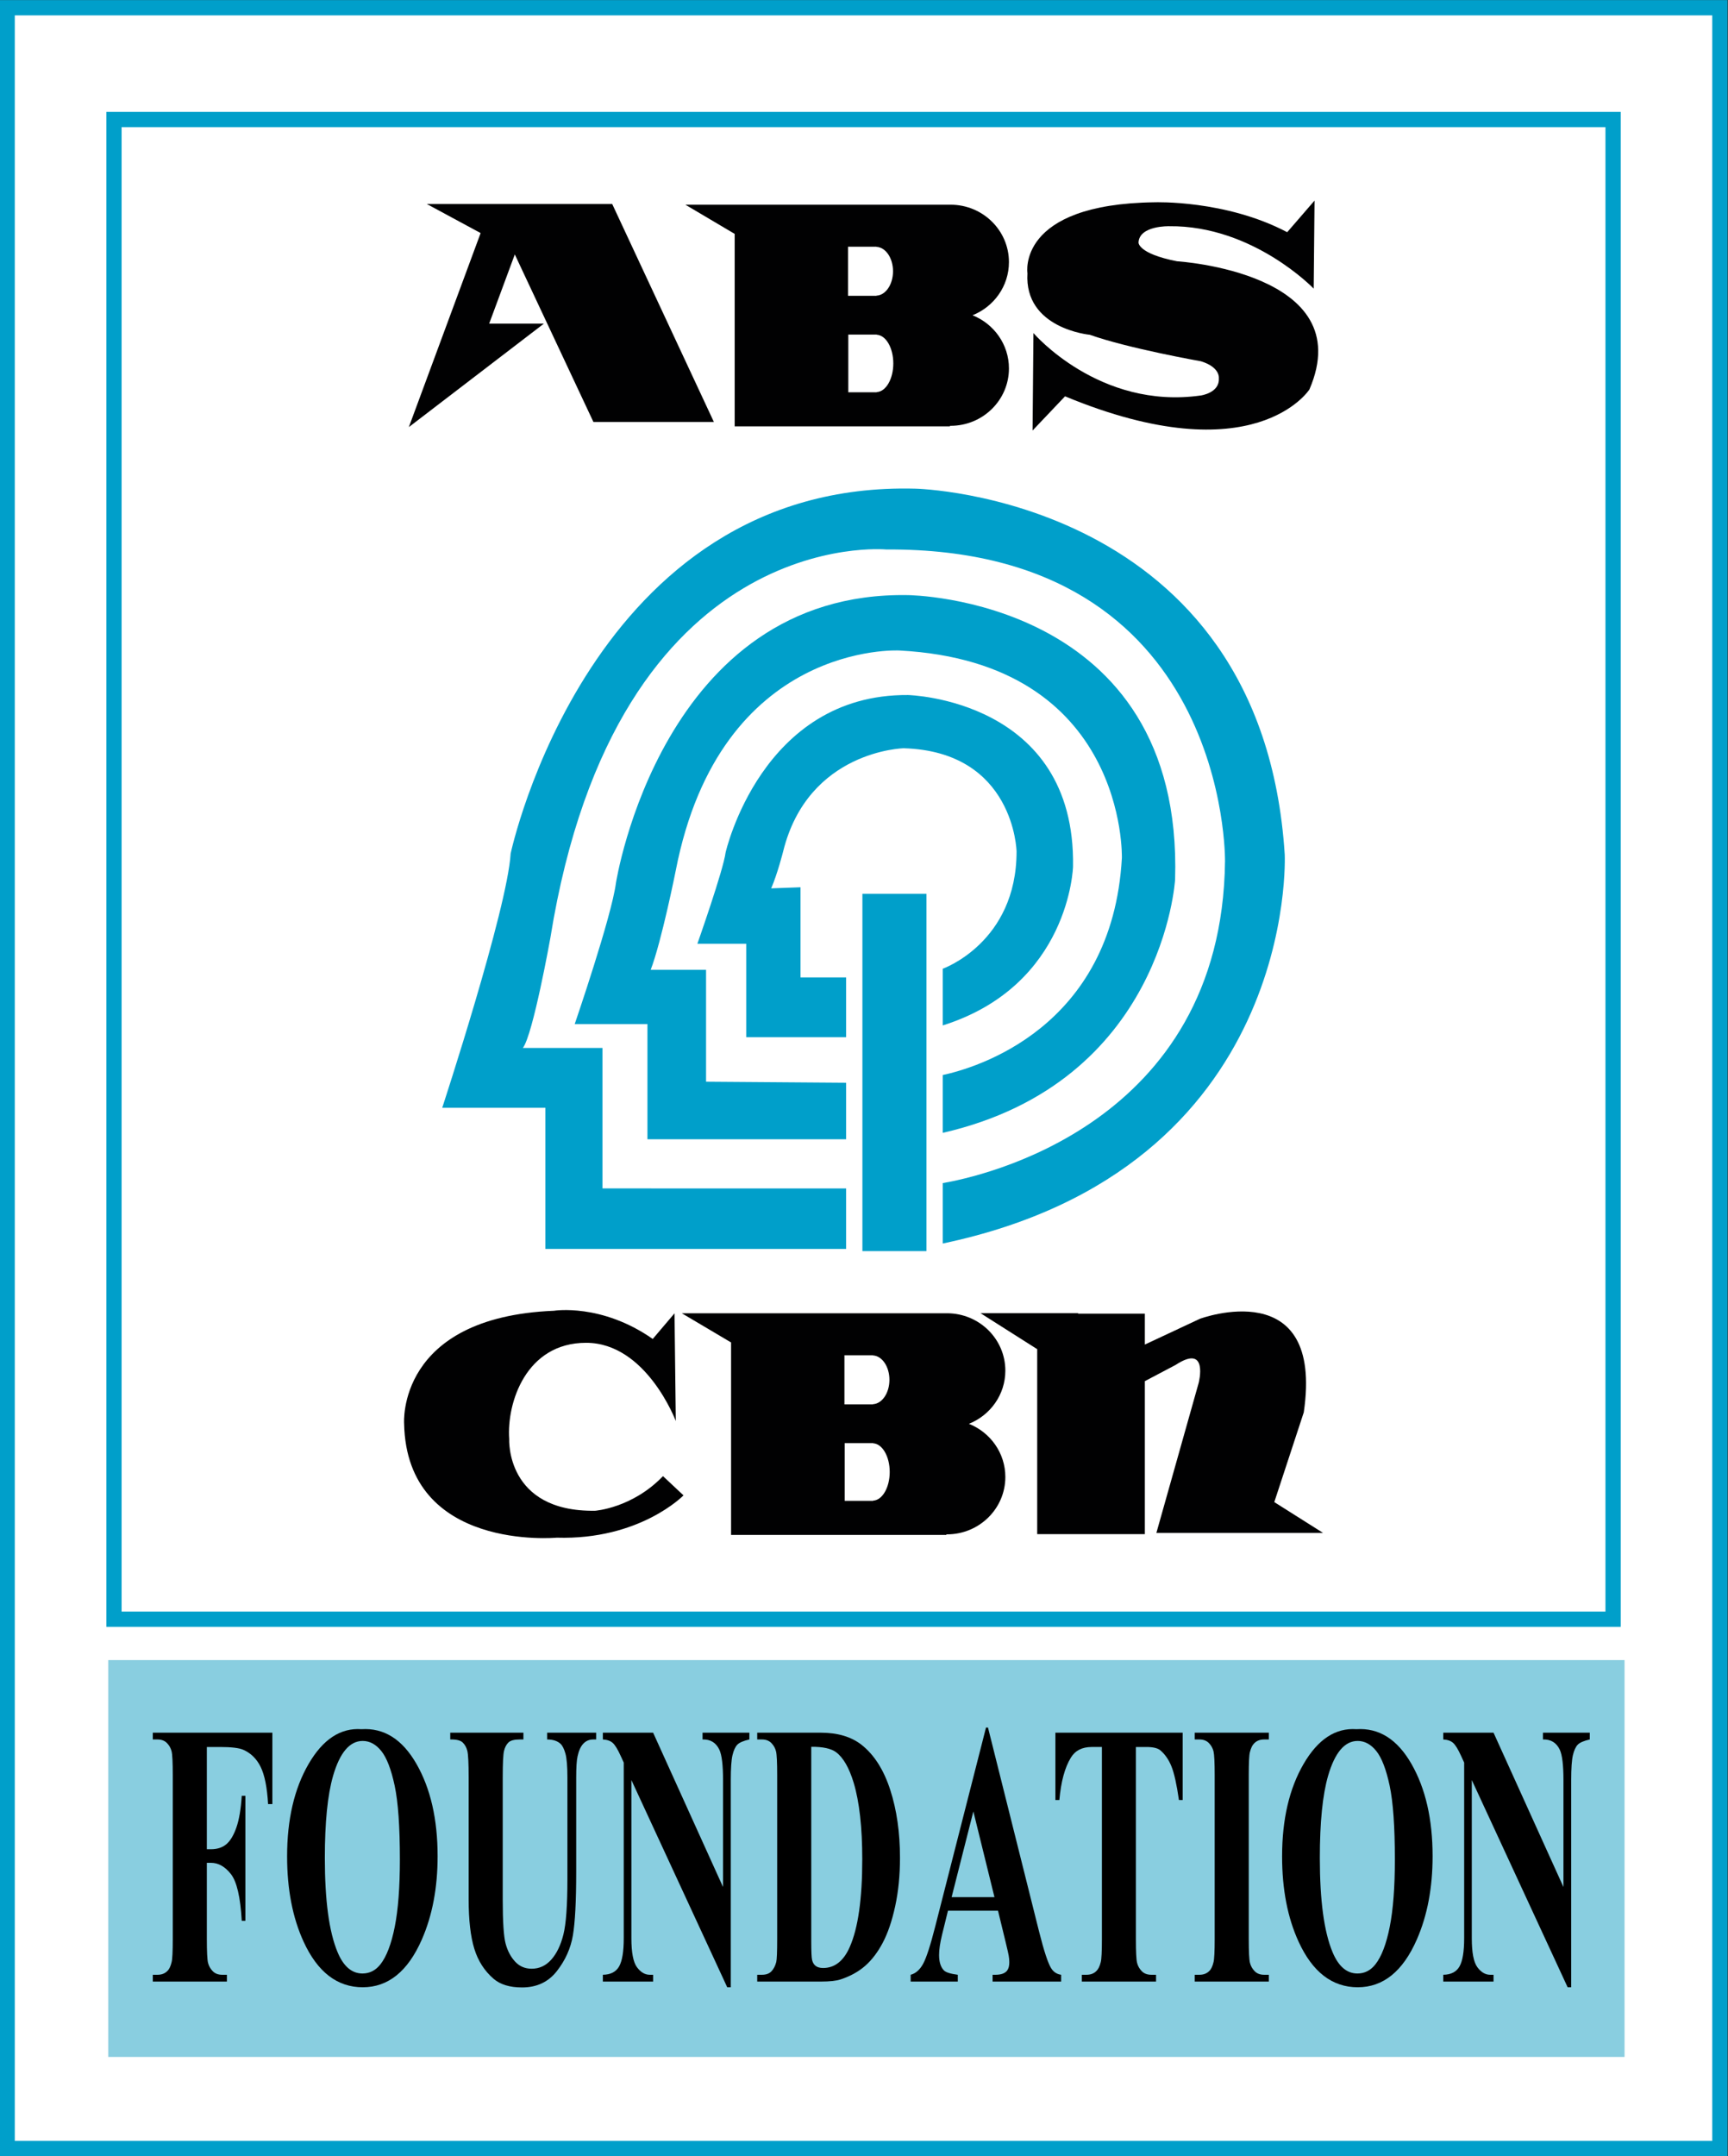 <?xml version="1.0" encoding="utf-8"?>
<!-- Generator: Adobe Illustrator 15.0.0, SVG Export Plug-In . SVG Version: 6.00 Build 0)  -->
<!DOCTYPE svg PUBLIC "-//W3C//DTD SVG 1.1//EN" "http://www.w3.org/Graphics/SVG/1.1/DTD/svg11.dtd">
<svg version="1.1" id="Layer_1" xmlns="http://www.w3.org/2000/svg" xmlns:xlink="http://www.w3.org/1999/xlink" x="0px" y="0px"
	 width="1999.62px" height="2494px" viewBox="0 0 1999.62 2494" enable-background="new 0 0 1999.62 2494" xml:space="preserve">
<rect x="0" y="0" width="1999.62" height="2494" fill="#333333" stroke="none"/>
<g>
	<g>
		<rect x="8.281" y="8.94" fill="#FFFFFF" width="1981.959" height="2476.345"/>
		<path fill="#009FCA" d="M1999.068,2494.113H-0.547V0.112h1999.616V2494.113z M17.109,2476.457h1964.303V17.769H17.109V2476.457z"
			/>
	</g>
	<g>
		<rect x="131.877" y="138.236" fill="#FFFFFF" width="1734.767" height="1734.765"/>
		<path fill="#009FCA" d="M1875.473,1881.829H123.049V129.408h1752.424V1881.829z M140.706,1864.173h1717.109V147.064H140.706
			V1864.173z"/>
	</g>
	<g>
		<g>
			<polygon fill="#010102" points="493.883,235.975 556.173,269.598 473.116,494.035 629.338,374.399 566.057,374.399 
				595.723,294.309 686.688,488.096 826.092,488.096 708.436,235.975 			"/>
			<path fill="#010102" d="M1125.405,364.676c24.7-9.87,42.129-33.676,42.129-61.497c0-36.657-30.253-66.384-67.562-66.384
				c-0.221,0-0.44,0.018-0.66,0.018v-0.018H878.497h-28.343h-57.346h0.328l57.018,33.756v222.65h249.158v-0.663
				c0.22,0,0.439,0.018,0.66,0.018c37.309,0,67.562-29.718,67.562-66.382C1167.534,398.356,1150.105,374.55,1125.405,364.676z
				 M981.324,285.374h32.955v0.186c10.617,0.501,19.118,12.936,19.118,28.212c0,15.274-8.501,27.71-19.118,28.206v0.192h-32.955
				V285.374z M1014.607,453.538v0.226h-32.955v-66.76h32.955v0.224c10.626,0.586,19.113,15.202,19.113,33.16
				S1025.233,452.964,1014.607,453.538z"/>
			<path fill="#010102" d="M1489.526,268.604l31.645-36.583l-0.991,101.84c0,0-70.204-73.168-167.096-72.179
				c0,0-34.606-0.989-35.603,18.787c0,0-0.982,12.854,44.495,21.75c0,0,211.596,12.854,153.254,148.312
				c0,0-63.276,98.87-282.777,7.905l-37.568,39.556l0.992-112.722c0,0,76.127,88.993,193.792,72.184c0,0,21.747-2.972,20.761-19.773
				c0,0,1.982-12.857-20.761-19.782c0,0-84.042-14.828-128.537-30.644c0,0-76.131-6.922-72.178-71.196
				c0,0-12.859-80.084,147.317-82.061C1336.271,233.998,1418.34,231.031,1489.526,268.604z"/>
		</g>
		<g>
			<path fill="#010102" d="M755.34,1548.827l25.209-29.661l1.479,124.57c0,0-34.105-90.464-103.806-90.464
				c-69.704,0-91.947,69.703-88.978,111.225c0,0-4.448,84.537,99.361,83.05c0,0,43.004-2.962,78.602-40.038l23.727,22.243
				c0,0-50.427,51.901-146.822,48.936c0,0-173.512,16.312-176.475-131.985c0,0-8.9-123.092,173.508-130.502
				C641.145,1516.2,696.021,1507.298,755.34,1548.827z"/>
			<path fill="#010102" d="M1163.374,1585.485c0-36.658-30.257-66.385-67.565-66.385c-0.225,0-0.44,0.018-0.66,0.018v-0.018h-220.82
				H845.99h-57.018l57.018,33.762v222.652h249.158v-0.672c0.22,0.004,0.436,0.017,0.66,0.017c37.309,0,67.565-29.718,67.565-66.376
				c0-27.826-17.433-51.629-42.138-61.501C1145.941,1637.115,1163.374,1613.308,1163.374,1585.485z M977.16,1567.683h32.955v0.182
				c10.622,0.504,19.118,12.932,19.118,28.213c0,15.277-8.496,27.714-19.118,28.201v0.193H977.16V1567.683z M1010.447,1735.843
				v0.229h-32.959v-66.755h32.959v0.22c10.613,0.586,19.118,15.203,19.118,33.158
				C1029.565,1720.644,1021.061,1735.266,1010.447,1735.843z"/>
			<path fill="#010102" d="M1338.164,1773.131h192.788l-56.358-35.594l34.111-103.802
				c23.734-161.664-120.127-108.268-120.127-108.268l-63.772,29.844v-35.779h-77.252v-0.539h-112.923l65.608,41.642v213.975h124.566
				v-176.972l35.598-18.786c38.56-25.209,26.696,20.761,26.696,20.761L1338.164,1773.131z"/>
		</g>
		<g>
			<g>
				<rect x="997.959" y="1033.884" fill="#009FCA" width="74.127" height="413.338"/>
				<path fill="#009FCA" d="M1176.362,984.884c0,105.535-85.43,135.684-85.43,135.684v65.584
					c147.111-46.369,150.763-183.68,150.763-183.68c3.289-193.999-190.969-198.502-190.969-198.502
					c-169.609-1.258-211.069,182.171-211.069,182.171c-2.509,20.103-32.666,105.532-32.666,105.532h56.539v108.046h115.587v-69.097
					H926.35v-104.277l-33.925,1.254c7.539-17.588,13.824-42.715,13.824-42.715c28.895-116.842,139.456-119.353,139.456-119.353
					C1173.85,869.301,1176.362,984.884,1176.362,984.884z"/>
				<g>
					<path fill="#009FCA" d="M1298.23,992.421c-11.109,197.726-170.515,243.219-207.298,251.107v66.879
						c255.211-58.483,268.858-292.858,268.858-292.858c10.049-326.65-309.064-329.163-309.064-329.163
						c-285.196-5.027-337.955,332.933-337.955,332.933c-5.03,38.944-47.745,163.326-47.745,163.326h84.175v133.175h229.916v-65.376
						l-162.074-1.212v-129.402h-64.074c12.562-32.669,28.899-114.331,28.899-114.331
						c51.513-266.346,258.806-255.041,258.806-255.041C1304.511,766.277,1298.23,992.421,1298.23,992.421z"/>
					<path fill="#009FCA" d="M1486.686,988.653c-26.386-414.599-427.165-423.391-427.165-423.391
						C682.614,555.21,590.899,987.397,590.899,987.397c-3.771,64.074-79.151,293.987-79.151,293.987h119.357v163.324h348.012v-70.01
						H697.185v-162.497h-92.138c11.726-15.078,31.83-127.318,31.83-127.318C713.936,605.771,1025.6,635.618,1025.6,635.618
						c397.008-2.511,391.98,360.575,391.98,360.575c-3.491,306.236-285.402,365.337-326.647,372.348v69.888
						C1503.015,1351.738,1486.686,988.653,1486.686,988.653z"/>
				</g>
			</g>
		</g>
	</g>
	<rect x="125.256" y="1920.272" fill="#89CEE0" width="1754.631" height="459.072"/>
	<g>
		<path d="M239.349,2020.817v118.262h4.717c7.257,0,13.184-1.911,17.778-5.732c4.596-3.822,8.486-10.262,11.672-19.321
			c3.185-9.057,5.261-21.301,6.229-36.731h4.233v144.588h-4.233c-1.532-27.314-5.705-45.329-12.518-54.035
			c-6.814-8.703-14.534-13.057-23.161-13.057h-4.717v88.11c0,14.724,0.463,23.923,1.391,27.602c0.927,3.684,2.74,6.901,5.442,9.66
			c2.702,2.761,6.351,4.141,10.946,4.141h5.443v7.856h-85.75v-7.856h5.443c4.757,0,8.585-1.485,11.489-4.457
			c2.098-1.981,3.708-5.378,4.839-10.192c0.886-3.397,1.33-12.314,1.33-26.753v-189.384c0-14.722-0.444-23.92-1.33-27.602
			c-0.888-3.68-2.682-6.901-5.382-9.66c-2.703-2.762-6.35-4.141-10.946-4.141h-5.443v-7.856h138.361v82.591h-4.958
			c-1.13-19.39-4.013-33.759-8.648-43.101c-4.637-9.341-11.35-15.924-20.137-19.745c-4.838-2.123-13.788-3.186-26.851-3.186H239.349
			z"/>
		<path d="M418.226,2000.224c26.125-1.699,47.349,11.677,63.678,40.128c16.327,28.45,24.49,64.051,24.49,106.796
			c0,36.518-6.088,68.649-18.263,96.391c-16.127,36.803-38.903,55.203-68.333,55.203c-29.511,0-52.329-17.549-68.455-52.655
			c-12.74-27.739-19.109-60.649-19.109-98.728c0-42.745,8.285-78.377,24.854-106.901
			C373.657,2011.938,394.036,1998.524,418.226,2000.224z M419.678,2013.813c-14.998,0-26.409,13.449-34.229,40.34
			c-6.37,22.081-9.555,53.789-9.555,95.118c0,49.117,4.918,85.425,14.756,108.918c6.852,16.422,16.448,24.629,28.784,24.629
			c8.305,0,15.238-3.537,20.804-10.617c7.094-9.057,12.617-23.529,16.568-43.417c3.949-19.886,5.927-45.825,5.927-77.815
			c0-38.074-2.017-66.561-6.048-85.457c-4.032-18.896-9.173-32.235-15.419-40.021
			C435.016,2017.707,427.819,2013.813,419.678,2013.813z"/>
		<path d="M521.029,2004.258h84.66v7.856h-4.232c-6.369,0-10.747,1.166-13.122,3.502c-2.38,2.337-4.074,5.557-5.078,9.66
			c-1.011,4.108-1.513,14.368-1.513,30.787v140.978c0,25.763,1.107,42.818,3.325,51.168c2.218,8.354,5.867,15.288,10.944,20.808
			c5.081,5.521,11.49,8.281,19.232,8.281c8.867,0,16.426-3.505,22.675-10.512c6.248-7.005,10.928-16.665,14.029-28.98
			c3.104-12.313,4.657-33.758,4.657-64.331v-117.411c0-12.878-0.768-22.081-2.297-27.602c-1.533-5.52-3.469-9.343-5.805-11.466
			c-3.628-3.255-8.753-4.882-15.361-4.882v-7.856h56.723v7.856h-3.387c-4.595,0-8.425,1.627-11.488,4.882
			c-3.066,3.259-5.282,8.141-6.65,14.649c-1.053,4.533-1.574,12.67-1.574,24.418v109.344c0,33.83-1.271,58.246-3.811,73.247
			c-2.539,15.006-8.729,28.807-18.566,41.402c-9.837,12.596-23.26,18.896-40.274,18.896c-14.19,0-25.155-3.327-32.896-9.979
			c-10.563-9.057-18.021-20.664-22.374-34.82c-4.354-14.151-6.531-33.189-6.531-57.112v-140.978c0-16.562-0.525-26.859-1.573-30.893
			c-1.047-4.034-2.862-7.252-5.442-9.66c-2.579-2.405-7.338-3.537-14.271-3.396V2004.258z"/>
		<path d="M755.784,2004.258l80.909,178.558v-123.779c0-17.269-1.411-28.946-4.232-35.033c-3.869-8.207-10.361-12.171-19.472-11.889
			v-7.856h54.184v7.856c-6.937,1.559-11.592,3.576-13.969,6.05c-2.38,2.479-4.233,6.514-5.565,12.103
			c-1.33,5.593-1.994,15.18-1.994,28.77v239.705h-4.112l-110.905-239.705v183.016c0,16.562,2.155,27.743,6.471,33.546
			c4.311,5.806,9.252,8.705,14.813,8.705h3.873v7.856h-58.178v-7.856c9.031-0.138,15.32-3.396,18.87-9.766
			c3.546-6.369,5.319-17.198,5.319-32.485v-203.186l-3.507-7.645c-3.468-7.644-6.53-12.665-9.189-15.075
			c-2.662-2.405-6.492-3.748-11.493-4.032v-7.856H755.784z"/>
		<path d="M876.242,2292.159v-7.856h5.442c4.757,0,8.408-1.306,10.947-3.927c2.539-2.619,4.414-6.19,5.623-10.723
			c0.727-2.973,1.089-11.89,1.089-26.753v-189.384c0-14.722-0.444-23.92-1.33-27.602c-0.889-3.68-2.682-6.901-5.382-9.66
			c-2.703-2.762-6.353-4.141-10.947-4.141h-5.442v-7.856h73.414c19.594,0,35.354,4.671,47.288,14.012
			c14.594,11.467,25.659,28.807,33.198,52.02c7.542,23.216,11.31,49.47,11.31,78.77c0,20.243-1.855,38.89-5.563,55.944
			c-3.707,17.058-8.509,31.141-14.391,42.252c-5.887,11.112-12.682,20.029-20.379,26.752c-7.701,6.725-17.113,11.926-28.242,15.604
			c-4.92,1.698-12.658,2.548-23.221,2.548H876.242z M938.771,2020.606v224.631c0,11.889,0.32,19.18,0.968,21.868
			c0.645,2.689,1.732,4.743,3.265,6.157c2.178,2.123,5.322,3.186,9.435,3.186c13.464,0,23.743-8.069,30.841-24.204
			c9.676-21.797,14.512-55.628,14.512-101.487c0-36.944-3.307-66.455-9.916-88.537c-5.242-17.267-11.974-29.014-20.198-35.244
			C961.87,2022.589,952.236,2020.466,938.771,2020.606z"/>
		<path d="M1154.899,2210.204h-57.932l-6.894,28.025c-2.26,9.344-3.388,17.061-3.388,23.145c0,8.067,1.854,14.012,5.561,17.834
			c2.18,2.265,7.542,3.963,16.088,5.095v7.856h-54.546v-7.856c5.885-1.556,10.724-5.839,14.513-12.844
			c3.791-7.007,8.466-21.478,14.031-43.419l58.657-229.727h2.298l59.141,236.095c5.644,22.366,10.281,36.449,13.909,42.252
			c2.739,4.388,6.612,6.936,11.61,7.643v7.856h-79.339v-7.856h3.266c6.369,0,10.844-1.556,13.426-4.671
			c1.771-2.263,2.66-5.52,2.66-9.766c0-2.548-0.242-5.166-0.727-7.856c-0.162-1.273-1.371-6.582-3.628-15.924L1154.899,2210.204z
			 M1150.787,2194.493l-24.43-99.152l-25.159,99.152H1150.787z"/>
		<path d="M1368.606,2004.258v77.921h-4.354c-2.582-17.975-5.444-30.894-8.587-38.75c-3.145-7.854-7.46-14.117-12.941-18.787
			c-3.064-2.548-8.427-3.824-16.085-3.824h-12.216V2242.9c0,14.724,0.463,23.923,1.39,27.602c0.927,3.684,2.741,6.901,5.444,9.66
			c2.701,2.761,6.389,4.141,11.065,4.141h5.442v7.856h-85.871v-7.856h5.442c4.759,0,8.589-1.485,11.492-4.457
			c2.095-1.981,3.748-5.378,4.957-10.192c0.888-3.397,1.33-12.314,1.33-26.753v-222.083h-11.853
			c-11.046,0-19.068,4.108-24.066,12.315c-7.016,11.465-11.451,27.813-13.305,49.046h-4.596v-77.921H1368.606z"/>
		<path d="M1468.266,2284.303v7.856h-85.748v-7.856h5.439c4.758,0,8.59-1.485,11.49-4.457c2.096-1.981,3.71-5.378,4.839-10.192
			c0.884-3.397,1.33-12.314,1.33-26.753v-189.384c0-14.722-0.446-23.92-1.33-27.602c-0.888-3.68-2.681-6.901-5.382-9.66
			c-2.703-2.762-6.35-4.141-10.947-4.141h-5.439v-7.856h85.748v7.856h-5.444c-4.757,0-8.587,1.484-11.487,4.457
			c-2.098,1.985-3.751,5.382-4.96,10.193c-0.888,3.396-1.33,12.313-1.33,26.752V2242.9c0,14.724,0.464,23.923,1.393,27.602
			c0.925,3.684,2.739,6.901,5.44,9.66c2.7,2.761,6.35,4.141,10.944,4.141H1468.266z"/>
		<path d="M1569.617,2000.224c26.125-1.699,47.351,11.677,63.678,40.128c16.328,28.45,24.491,64.051,24.491,106.796
			c0,36.518-6.087,68.649-18.263,96.391c-16.126,36.803-38.906,55.203-68.333,55.203c-29.511,0-52.33-17.549-68.454-52.655
			c-12.742-27.739-19.111-60.649-19.111-98.728c0-42.745,8.285-78.377,24.855-106.901
			C1525.049,2011.938,1545.428,1998.524,1569.617,2000.224z M1571.067,2013.813c-14.995,0-26.405,13.449-34.225,40.34
			c-6.369,22.081-9.555,53.789-9.555,95.118c0,49.117,4.916,85.425,14.755,108.918c6.851,16.422,16.448,24.629,28.783,24.629
			c8.305,0,15.24-3.537,20.804-10.617c7.095-9.057,12.617-23.529,16.567-43.417c3.951-19.886,5.928-45.825,5.928-77.815
			c0-38.074-2.016-66.561-6.046-85.457c-4.034-18.896-9.173-32.235-15.424-40.021
			C1586.409,2017.707,1579.213,2013.813,1571.067,2013.813z"/>
		<path d="M1728.296,2004.258l80.912,178.558v-123.779c0-17.269-1.411-28.946-4.233-35.033
			c-3.871-8.207-10.363-12.171-19.471-11.889v-7.856h54.181v7.856c-6.936,1.559-11.591,3.576-13.969,6.05
			c-2.378,2.479-4.233,6.514-5.563,12.103c-1.329,5.593-1.995,15.18-1.995,28.77v239.705h-4.112l-110.906-239.705v183.016
			c0,16.562,2.156,27.743,6.471,33.546c4.313,5.806,9.253,8.705,14.816,8.705h3.87v7.856h-58.177v-7.856
			c9.031-0.138,15.32-3.396,18.869-9.766c3.547-6.369,5.322-17.198,5.322-32.485v-203.186l-3.507-7.645
			c-3.468-7.644-6.532-12.665-9.192-15.075c-2.66-2.405-6.492-3.748-11.492-4.032v-7.856H1728.296z"/>
	</g>
</g>
</svg>

